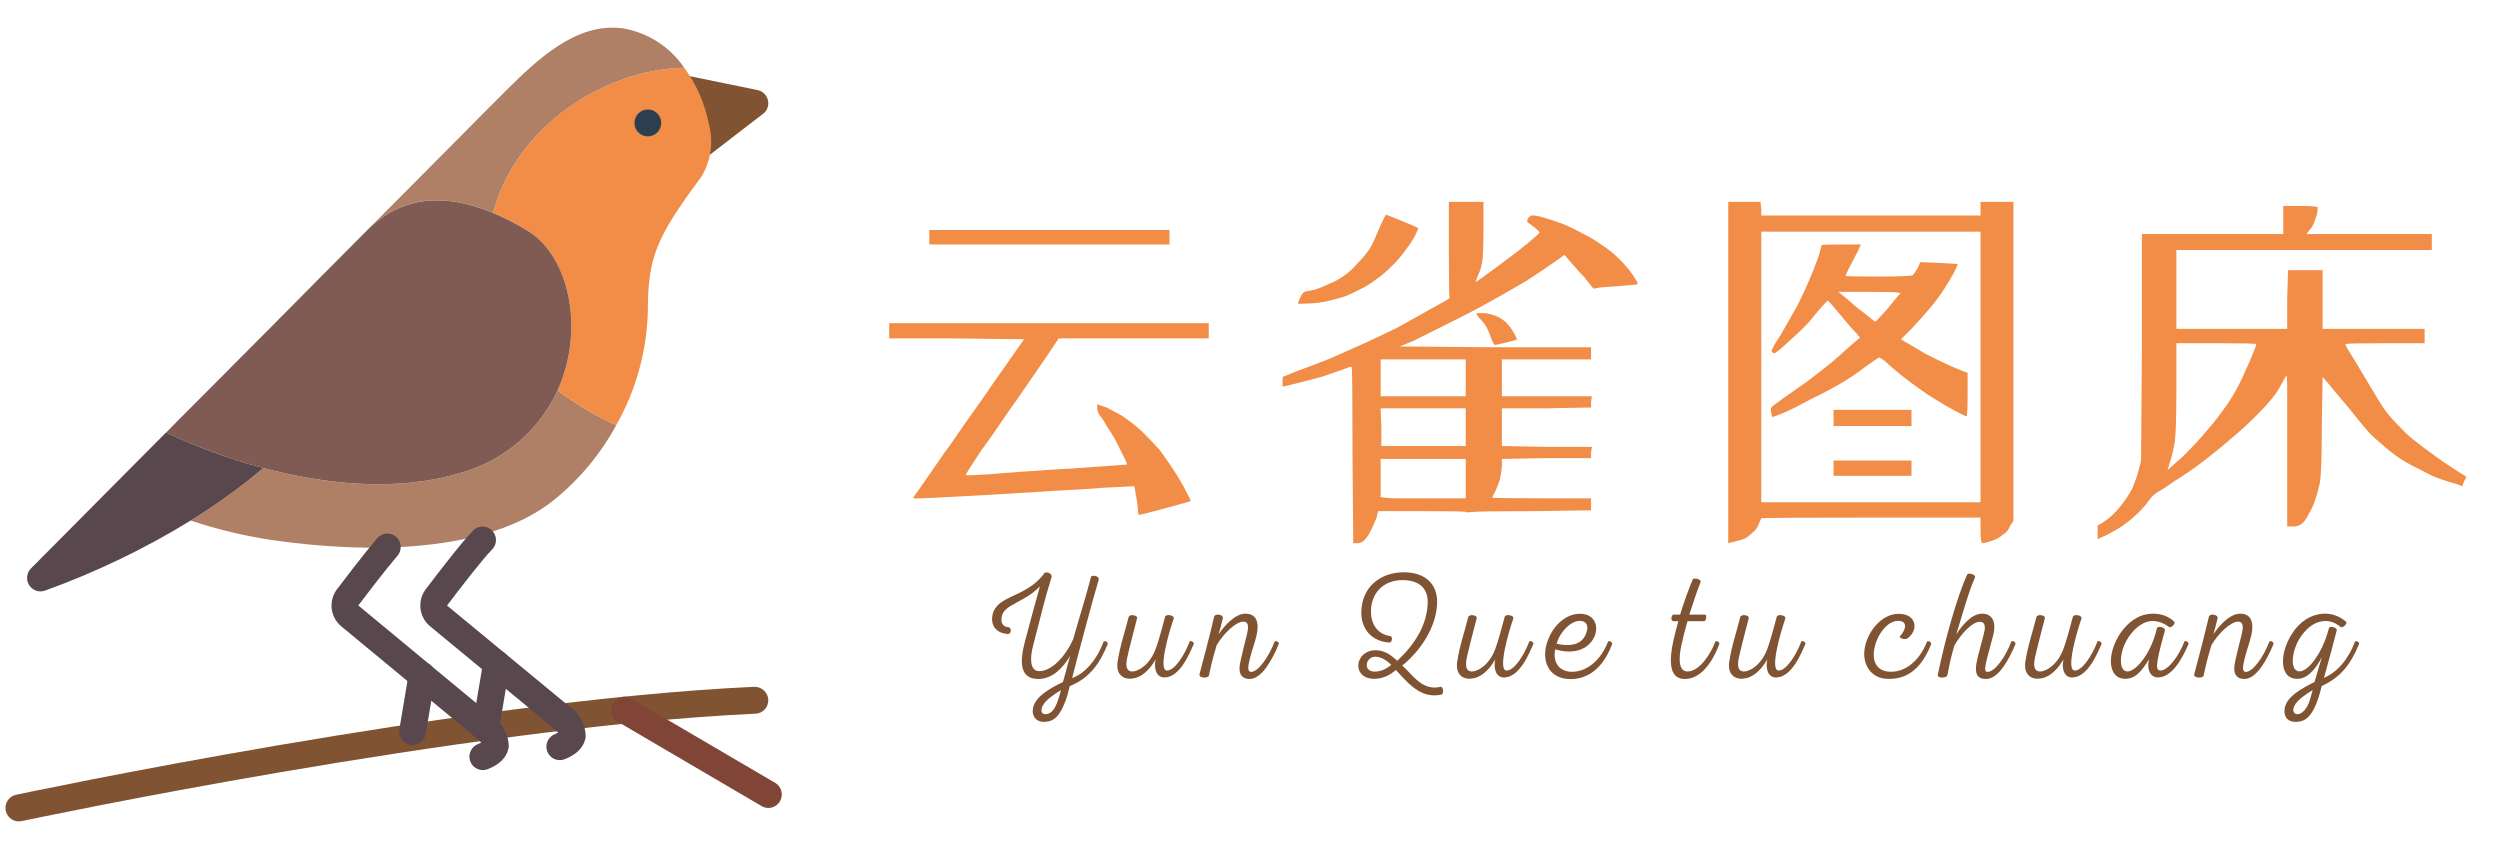 <svg xmlns="http://www.w3.org/2000/svg" xmlns:xlink="http://www.w3.org/1999/xlink" width="500" zoomAndPan="magnify" viewBox="0 0 375 127.5" height="170" preserveAspectRatio="xMidYMid meet" version="1.0"><defs><g/><clipPath id="30bc434d9b"><path d="M 55 4.117 L 103 4.117 L 103 35 L 55 35 Z M 55 4.117 " clip-rule="nonzero"/></clipPath><clipPath id="b37ae17563"><path d="M 0.73 103 L 116 103 L 116 123.238 L 0.73 123.238 Z M 0.73 103 " clip-rule="nonzero"/></clipPath></defs><path fill="#805333" d="M 103.402 11.414 L 113.727 13.531 C 114.426 13.711 114.98 14.254 115.172 14.953 C 115.363 15.652 115.168 16.406 114.656 16.918 L 106.492 23.203 " fill-opacity="1" fill-rule="nonzero"/><path fill="#af8066" d="M 92.438 63.766 C 90.102 68.086 86.934 71.895 83.125 74.973 C 73.086 83.051 55.016 83.051 40.965 81.031 C 36.766 80.414 32.625 79.426 28.598 78.082 C 32.418 75.73 36.062 73.098 39.5 70.207 C 48.031 72.449 59.055 73.965 69.07 70.934 C 75.508 69.168 80.844 64.629 83.645 58.539 C 86.375 60.605 89.324 62.359 92.438 63.766 Z M 92.438 63.766 " fill-opacity="1" fill-rule="nonzero"/><path fill="#f18d46" d="M 105.207 26.516 C 98.402 35.66 97.176 38.629 97.176 46.707 C 97.02 52.699 95.391 58.559 92.438 63.766 C 89.324 62.359 86.375 60.605 83.645 58.539 C 87.762 49.391 85.414 38.406 79.109 34.594 C 77.457 33.582 75.73 32.699 73.949 31.945 C 77.422 18.863 90.734 10.402 102.637 10.16 C 104.465 12.648 105.719 15.508 106.312 18.539 C 107.059 21.238 106.656 24.125 105.207 26.516 Z M 105.207 26.516 " fill-opacity="1" fill-rule="nonzero"/><g clip-path="url(#30bc434d9b)"><path fill="#af8066" d="M 102.637 10.16 C 90.734 10.402 77.422 18.863 73.949 31.945 C 66.281 28.715 59.969 29.598 55.016 34.594 L 69.051 20.477 C 71.32 18.195 73.586 15.875 75.898 13.594 C 80.473 9.07 86.375 3.316 93.383 4.246 C 97.141 4.867 100.484 7.004 102.637 10.16 Z M 102.637 10.16 " fill-opacity="1" fill-rule="nonzero"/></g><path fill="#7f5b53" d="M 42.852 46.848 C 42.43 47.25 41.988 47.695 41.566 48.141 " fill-opacity="1" fill-rule="nonzero"/><path fill="#7f5b53" d="M 40.281 49.434 C 39.859 49.836 39.418 50.281 38.996 50.723 C 38.574 51.129 38.133 51.57 37.711 52.016 " fill-opacity="1" fill-rule="nonzero"/><path fill="#7f5b53" d="M 83.645 58.539 C 80.844 64.629 75.508 69.168 69.07 70.934 C 59.055 73.965 48.031 72.449 39.5 70.207 C 34.488 68.879 29.613 67.094 24.922 64.879 L 26.91 62.859 C 28.336 61.426 30.426 59.324 32.852 56.902 L 34.02 55.73 C 34.398 55.328 34.801 54.926 35.223 54.52 C 35.625 54.117 36.023 53.691 36.445 53.289 L 38.996 50.723 C 39.418 50.301 39.84 49.855 40.281 49.434 C 40.723 49.008 41.125 48.562 41.566 48.141 C 42.008 47.715 42.43 47.27 42.852 46.848 C 44.559 45.109 46.223 43.434 47.77 41.879 L 55.016 34.594 C 59.969 29.613 66.281 28.73 73.949 31.945 C 75.73 32.699 77.457 33.582 79.109 34.594 C 85.414 38.406 87.762 49.391 83.645 58.539 Z M 83.645 58.539 " fill-opacity="1" fill-rule="nonzero"/><path fill="#59474e" d="M 39.5 70.207 C 36.062 73.098 32.418 75.73 28.598 78.082 C 21.684 82.324 14.359 85.848 6.738 88.594 C 5.855 88.91 4.871 88.566 4.371 87.77 C 3.867 86.969 3.984 85.93 4.648 85.262 L 16.875 72.953 L 24.902 64.879 L 24.922 64.879 C 29.613 67.094 34.488 68.879 39.5 70.207 Z M 39.5 70.207 " fill-opacity="1" fill-rule="nonzero"/><path fill="#2c3e50" d="M 99.184 18.438 C 99.184 19.555 98.285 20.457 97.176 20.457 C 96.066 20.457 95.168 19.555 95.168 18.438 C 95.168 17.324 96.066 16.422 97.176 16.422 C 98.285 16.422 99.184 17.324 99.184 18.438 Z M 99.184 18.438 " fill-opacity="1" fill-rule="nonzero"/><g clip-path="url(#b37ae17563)"><path fill="#805333" d="M 2.82 123.211 C 1.793 123.207 0.934 122.426 0.828 121.398 C 0.723 120.371 1.402 119.43 2.406 119.215 C 3.07 119.074 69.324 105.023 113.148 103.02 C 114.246 102.996 115.168 103.844 115.246 104.945 C 115.27 105.48 115.082 106.004 114.723 106.402 C 114.363 106.797 113.859 107.035 113.328 107.055 C 69.836 109.047 3.898 123.027 3.234 123.168 C 3.098 123.195 2.961 123.211 2.82 123.211 Z M 2.82 123.211 " fill-opacity="1" fill-rule="nonzero"/></g><path fill="#804537" d="M 115.246 121.191 C 114.895 121.188 114.547 121.094 114.242 120.914 L 92.672 108.266 C 91.715 107.707 91.391 106.469 91.949 105.504 C 92.508 104.543 93.738 104.215 94.695 104.781 L 116.258 117.418 C 117.051 117.875 117.438 118.809 117.199 119.699 C 116.961 120.582 116.156 121.195 115.246 121.191 Z M 115.246 121.191 " fill-opacity="1" fill-rule="nonzero"/><path fill="#59474e" d="M 72.426 115.516 C 71.457 115.516 70.625 114.82 70.449 113.863 C 70.27 112.906 70.801 111.957 71.703 111.609 C 71.867 111.547 72.023 111.477 72.176 111.395 C 71.965 111.133 71.723 110.898 71.457 110.699 C 70.551 110.055 70.34 108.793 70.98 107.883 C 71.625 106.973 72.875 106.762 73.781 107.406 C 75.344 108.402 76.297 110.125 76.316 111.984 C 76.191 113.023 75.535 114.457 73.145 115.379 C 72.914 115.469 72.672 115.516 72.426 115.516 Z M 72.426 115.516 " fill-opacity="1" fill-rule="nonzero"/><path fill="#59474e" d="M 83.969 114.02 C 83 114.023 82.168 113.328 81.992 112.371 C 81.816 111.41 82.344 110.465 83.25 110.117 C 83.41 110.055 83.566 109.98 83.719 109.898 C 83.512 109.641 83.273 109.41 83.008 109.211 C 82.422 108.793 82.102 108.094 82.168 107.375 C 82.234 106.656 82.68 106.027 83.332 105.723 C 83.984 105.422 84.746 105.496 85.332 105.91 C 86.891 106.91 87.84 108.633 87.859 110.488 C 87.734 111.527 87.078 112.961 84.688 113.883 C 84.457 113.973 84.215 114.02 83.969 114.02 Z M 83.969 114.02 " fill-opacity="1" fill-rule="nonzero"/><path fill="#59474e" d="M 61.887 111.762 C 61.773 111.762 61.66 111.754 61.551 111.734 C 60.457 111.547 59.719 110.508 59.902 109.406 L 61.309 101.008 C 61.418 100.285 61.906 99.68 62.582 99.422 C 63.262 99.164 64.023 99.293 64.582 99.762 C 65.137 100.23 65.398 100.961 65.27 101.676 L 63.863 110.078 C 63.699 111.047 62.863 111.758 61.887 111.762 Z M 61.887 111.762 " fill-opacity="1" fill-rule="nonzero"/><path fill="#59474e" d="M 72.926 110.75 C 72.812 110.75 72.703 110.742 72.59 110.723 C 72.066 110.633 71.598 110.34 71.289 109.902 C 70.98 109.465 70.855 108.922 70.945 108.395 L 72.492 99.207 C 72.609 98.496 73.102 97.902 73.773 97.652 C 74.445 97.398 75.199 97.531 75.754 97.988 C 76.305 98.449 76.574 99.172 76.453 99.883 L 74.906 109.074 C 74.738 110.043 73.902 110.75 72.926 110.75 Z M 72.926 110.75 " fill-opacity="1" fill-rule="nonzero"/><path fill="#59474e" d="M 84.164 109.578 C 83.703 109.578 83.25 109.418 82.895 109.121 L 64.484 93.918 C 62.844 92.535 62.57 90.102 63.859 88.387 C 65.09 86.77 69.23 81.32 70.945 79.602 C 71.449 79.078 72.195 78.867 72.898 79.051 C 73.598 79.238 74.145 79.789 74.328 80.496 C 74.512 81.199 74.305 81.949 73.781 82.457 C 72.562 83.684 69.395 87.734 67.055 90.832 L 85.441 106 C 86.098 106.543 86.344 107.438 86.059 108.242 C 85.77 109.047 85.016 109.582 84.164 109.578 Z M 84.164 109.578 " fill-opacity="1" fill-rule="nonzero"/><path fill="#59474e" d="M 72.621 111.074 C 72.156 111.074 71.707 110.914 71.348 110.617 L 51.152 93.918 C 49.52 92.531 49.254 90.098 50.551 88.387 C 51.438 87.211 54.496 83.172 56.508 80.824 C 56.961 80.23 57.699 79.938 58.434 80.062 C 59.168 80.188 59.77 80.711 60.004 81.418 C 60.238 82.129 60.062 82.91 59.551 83.449 C 57.617 85.707 54.621 89.664 53.746 90.82 L 73.891 107.496 C 74.543 108.039 74.789 108.934 74.504 109.734 C 74.219 110.539 73.461 111.074 72.613 111.074 Z M 72.621 111.074 " fill-opacity="1" fill-rule="nonzero"/><g fill="#f18d46" fill-opacity="1"><g transform="translate(126.501, 77.514)"><g><path d="M 30.969 -43.016 L 48.922 -43.016 L 48.922 -40.844 L 12.891 -40.844 L 12.891 -43.016 Z M 30.844 -29.031 L 54.812 -29.031 L 54.812 -26.75 L 32.297 -26.75 L 30.609 -24.219 C 30.285 -23.738 28.797 -21.57 26.141 -17.719 C 25.66 -17.07 24.773 -15.801 23.484 -13.906 C 22.203 -12.02 21.281 -10.719 20.719 -10 C 19.113 -7.594 18.332 -6.348 18.375 -6.266 C 18.414 -6.18 19.68 -6.223 22.172 -6.391 C 22.734 -6.461 24.457 -6.598 27.344 -6.797 C 30.238 -7.004 32.531 -7.148 34.219 -7.234 C 39.758 -7.629 42.531 -7.828 42.531 -7.828 C 42.613 -7.91 42.289 -8.633 41.562 -10 C 40.926 -11.363 40.285 -12.488 39.641 -13.375 C 39.16 -14.258 38.801 -14.82 38.562 -15.062 C 38.312 -15.383 38.148 -15.742 38.078 -16.141 L 38.078 -16.875 L 38.797 -16.625 C 39.359 -16.469 39.961 -16.188 40.609 -15.781 C 41.328 -15.457 42.047 -15.016 42.766 -14.453 C 43.492 -13.973 44.336 -13.254 45.297 -12.297 C 46.098 -11.484 46.82 -10.719 47.469 -10 C 47.945 -9.352 48.586 -8.43 49.391 -7.234 C 50.203 -6.023 50.848 -4.938 51.328 -3.969 C 51.891 -2.926 52.148 -2.383 52.109 -2.344 C 52.066 -2.312 50.781 -1.953 48.25 -1.266 C 45.719 -0.578 44.41 -0.254 44.328 -0.297 C 44.254 -0.336 44.195 -0.68 44.156 -1.328 C 44.113 -1.973 44.016 -2.656 43.859 -3.375 C 43.773 -4.094 43.691 -4.492 43.609 -4.578 C 43.609 -4.578 42.047 -4.5 38.922 -4.344 C 37.953 -4.258 36.766 -4.176 35.359 -4.094 C 33.953 -4.008 33.172 -3.969 33.016 -3.969 C 31.973 -3.895 28.035 -3.656 21.203 -3.25 C 14.141 -2.852 10.566 -2.691 10.484 -2.766 C 10.398 -2.766 10.801 -3.367 11.688 -4.578 C 12.406 -5.617 13.57 -7.305 15.188 -9.641 C 15.582 -10.117 16.141 -10.898 16.859 -11.984 C 17.586 -13.066 18.516 -14.391 19.641 -15.953 C 20.766 -17.523 21.648 -18.797 22.297 -19.766 L 27.109 -26.625 L 16.984 -26.75 L 6.875 -26.75 L 6.875 -29.031 Z M 30.969 -43.016 L 48.922 -43.016 L 48.922 -40.844 L 12.891 -40.844 L 12.891 -43.016 Z M 30.969 -43.016 "/></g></g></g><g fill="#f18d46" fill-opacity="1"><g transform="translate(188.174, 77.514)"><g><path d="M 31.688 -47.234 L 34.344 -47.234 L 34.344 -43.016 C 34.344 -40.117 34.258 -38.43 34.094 -37.953 C 34.008 -37.391 33.812 -36.785 33.5 -36.141 L 33.141 -35.188 L 33.5 -35.422 C 33.656 -35.504 34.336 -35.988 35.547 -36.875 C 36.828 -37.832 37.789 -38.551 38.438 -39.031 C 39 -39.438 39.922 -40.16 41.203 -41.203 C 42.242 -42.086 42.766 -42.566 42.766 -42.641 C 42.766 -42.723 42.523 -42.969 42.047 -43.375 C 41.723 -43.613 41.398 -43.852 41.078 -44.094 C 40.836 -44.258 40.836 -44.5 41.078 -44.812 C 41.328 -45.133 41.609 -45.258 41.922 -45.188 C 42.242 -45.188 42.805 -45.062 43.609 -44.812 C 44.41 -44.57 45.254 -44.289 46.141 -43.969 C 46.941 -43.656 47.945 -43.176 49.156 -42.531 C 50.281 -41.969 51.285 -41.363 52.172 -40.719 C 53.055 -40.156 53.922 -39.453 54.766 -38.609 C 55.609 -37.766 56.27 -36.984 56.75 -36.266 C 57.227 -35.547 57.469 -35.145 57.469 -35.062 C 57.469 -34.895 57.348 -34.812 57.109 -34.812 C 56.953 -34.812 56.066 -34.734 54.453 -34.578 C 52.848 -34.492 51.883 -34.414 51.562 -34.344 L 50.844 -34.219 L 49.391 -36.031 C 48.992 -36.426 48.535 -36.926 48.016 -37.531 C 47.492 -38.133 47.191 -38.477 47.109 -38.562 L 46.5 -39.281 L 44.812 -38.078 C 43.77 -37.348 42.445 -36.461 40.844 -35.422 C 39.07 -34.379 37.469 -33.457 36.031 -32.656 C 34.344 -31.688 32.211 -30.562 29.641 -29.281 C 26.91 -27.914 24.984 -26.953 23.859 -26.391 L 21.812 -25.547 L 36.141 -25.422 L 50.484 -25.422 L 50.484 -23.609 L 37.109 -23.609 L 37.109 -18.078 L 50.609 -18.078 L 50.484 -17.234 L 50.484 -16.391 L 43.734 -16.266 L 37.109 -16.266 L 37.109 -10.609 L 43.859 -10.484 L 50.609 -10.484 L 50.484 -9.641 L 50.484 -8.797 L 43.859 -8.797 L 37.109 -8.672 L 37.109 -7.469 C 37.023 -6.582 36.883 -5.836 36.688 -5.234 C 36.488 -4.641 36.266 -4.098 36.016 -3.609 C 35.773 -3.129 35.656 -2.891 35.656 -2.891 C 35.656 -2.805 38.148 -2.766 43.141 -2.766 L 50.484 -2.766 L 50.484 -0.969 L 42.172 -0.844 C 36.547 -0.844 33.391 -0.801 32.703 -0.719 C 32.023 -0.645 31.688 -0.645 31.688 -0.719 C 31.688 -0.801 29.52 -0.844 25.188 -0.844 L 18.547 -0.844 L 18.312 0.125 C 18.07 0.758 17.789 1.398 17.469 2.047 C 17.145 2.691 16.82 3.176 16.5 3.5 C 16.188 3.812 15.828 3.969 15.422 3.969 L 14.812 3.969 L 14.703 -9.156 C 14.703 -17.914 14.66 -22.332 14.578 -22.406 C 14.578 -22.57 14.219 -22.492 13.5 -22.172 C 12.613 -21.848 11.566 -21.484 10.359 -21.078 C 8.91 -20.68 7.547 -20.32 6.266 -20 L 4.219 -19.516 L 4.219 -20.969 L 6.266 -21.812 C 7.629 -22.289 9.316 -22.93 11.328 -23.734 C 13.648 -24.773 15.457 -25.578 16.75 -26.141 C 18.113 -26.785 19.641 -27.508 21.328 -28.312 C 22.773 -29.113 24.5 -30.078 26.5 -31.203 C 28.426 -32.242 29.348 -32.785 29.266 -32.828 C 29.191 -32.867 29.156 -35.258 29.156 -40 L 29.156 -47.234 Z M 25.297 -23.609 L 18.922 -23.609 L 18.922 -18.078 L 31.688 -18.078 L 31.688 -23.609 Z M 25.297 -16.266 L 18.922 -16.266 L 19.031 -13.375 L 19.031 -10.609 L 31.688 -10.609 L 31.688 -16.266 Z M 25.297 -8.672 L 18.922 -8.672 L 18.922 -6.031 C 18.922 -4.176 18.922 -3.172 18.922 -3.016 C 18.836 -3.016 18.852 -2.992 18.969 -2.953 C 19.094 -2.91 19.395 -2.867 19.875 -2.828 C 20.363 -2.785 20.988 -2.766 21.75 -2.766 C 22.508 -2.766 23.691 -2.766 25.297 -2.766 L 31.688 -2.766 L 31.688 -8.672 Z M 19.391 -44.703 C 19.555 -45.098 19.676 -45.297 19.75 -45.297 C 19.832 -45.297 20.656 -44.973 22.219 -44.328 C 23.789 -43.691 24.578 -43.332 24.578 -43.25 C 24.578 -43.25 24.414 -42.891 24.094 -42.172 C 23.695 -41.441 23.219 -40.719 22.656 -40 C 22.094 -39.195 21.445 -38.438 20.719 -37.719 C 19.832 -36.832 19.031 -36.145 18.312 -35.656 C 17.508 -35.02 16.586 -34.457 15.547 -33.969 C 14.492 -33.414 13.648 -33.055 13.016 -32.891 C 12.211 -32.648 11.426 -32.445 10.656 -32.281 C 9.895 -32.125 9.008 -32.023 8 -31.984 C 7 -31.941 6.5 -31.941 6.5 -31.984 C 6.5 -32.023 6.617 -32.328 6.859 -32.891 C 7.109 -33.453 7.391 -33.754 7.703 -33.797 C 8.023 -33.836 8.508 -33.938 9.156 -34.094 C 9.875 -34.332 10.555 -34.613 11.203 -34.938 C 11.848 -35.176 12.531 -35.539 13.25 -36.031 C 13.977 -36.508 14.582 -37.031 15.062 -37.594 C 15.539 -38.07 16.02 -38.594 16.5 -39.156 C 16.906 -39.633 17.27 -40.156 17.594 -40.719 C 17.832 -41.207 18.148 -41.93 18.547 -42.891 C 19.035 -44.016 19.316 -44.617 19.391 -44.703 Z M 33.312 -30.484 C 33.352 -30.566 33.711 -30.586 34.391 -30.547 C 35.078 -30.504 35.781 -30.32 36.5 -30 C 37.145 -29.676 37.664 -29.273 38.062 -28.797 C 38.469 -28.316 38.789 -27.832 39.031 -27.344 C 39.27 -26.863 39.391 -26.625 39.391 -26.625 C 39.316 -26.539 38.773 -26.379 37.766 -26.141 C 36.766 -25.898 36.203 -25.781 36.078 -25.781 C 35.961 -25.781 35.785 -26.062 35.547 -26.625 C 35.379 -27.188 35.133 -27.789 34.812 -28.438 C 34.414 -29.07 34.055 -29.516 33.734 -29.766 C 33.41 -30.16 33.27 -30.398 33.312 -30.484 Z M 33.312 -30.484 "/></g></g></g><g fill="#f18d46" fill-opacity="1"><g transform="translate(249.846, 77.514)"><g><path d="M 11.812 -47.234 L 14.219 -47.234 L 14.344 -46.141 L 14.344 -45.188 L 47.234 -45.188 L 47.234 -47.234 L 52.172 -47.234 L 52.172 0.609 L 51.688 1.328 C 51.445 1.973 51.086 2.414 50.609 2.656 C 50.203 3.051 49.641 3.367 48.922 3.609 C 48.191 3.848 47.727 3.969 47.531 3.969 C 47.332 3.969 47.234 3.328 47.234 2.047 L 47.234 0.125 L 30.844 0.125 C 19.914 0.125 14.414 0.16 14.344 0.234 C 14.258 0.398 14.133 0.68 13.969 1.078 C 13.812 1.566 13.531 1.973 13.125 2.297 C 12.727 2.691 12.328 3.008 11.922 3.25 C 11.523 3.414 11.004 3.578 10.359 3.734 L 9.391 3.969 L 9.391 -47.234 Z M 30.719 -42.766 L 14.344 -42.766 L 14.344 -2.172 L 47.234 -2.172 L 47.234 -42.766 Z M 26.391 -40.844 L 29.281 -40.844 L 28.797 -39.766 C 28.473 -39.117 28.07 -38.352 27.594 -37.469 C 27.188 -36.664 26.984 -36.223 26.984 -36.141 C 26.984 -36.066 28.629 -36.031 31.922 -36.031 C 35.223 -36.031 36.953 -36.109 37.109 -36.266 C 37.191 -36.348 37.43 -36.707 37.828 -37.344 L 38.188 -38.188 L 40.969 -38.078 C 42.812 -37.992 43.754 -37.93 43.797 -37.891 C 43.836 -37.848 43.656 -37.426 43.25 -36.625 C 42.852 -35.906 42.375 -35.102 41.812 -34.219 C 41.25 -33.332 40.602 -32.445 39.875 -31.562 C 39.07 -30.602 38.109 -29.52 36.984 -28.312 L 35.297 -26.625 L 36.5 -25.906 C 37.312 -25.426 38.195 -24.906 39.156 -24.344 C 40.281 -23.781 41.445 -23.219 42.656 -22.656 C 43.938 -22.094 44.738 -21.77 45.062 -21.688 L 45.297 -21.562 L 45.297 -18.312 C 45.297 -16.145 45.234 -15.062 45.109 -15.062 C 44.992 -15.062 44.414 -15.344 43.375 -15.906 C 42.332 -16.469 41.367 -17.031 40.484 -17.594 C 39.68 -18.07 38.836 -18.633 37.953 -19.281 C 37.148 -19.844 36.242 -20.523 35.234 -21.328 C 34.234 -22.129 33.492 -22.77 33.016 -23.25 C 32.453 -23.727 32.086 -23.93 31.922 -23.859 C 31.922 -23.859 31.281 -23.414 30 -22.531 C 28.875 -21.645 27.629 -20.801 26.266 -20 C 24.734 -19.113 23.207 -18.312 21.688 -17.594 C 20.082 -16.707 18.719 -16.023 17.594 -15.547 L 16.031 -14.938 L 15.906 -15.297 C 15.82 -15.461 15.781 -15.742 15.781 -16.141 C 15.781 -16.305 15.879 -16.469 16.078 -16.625 C 16.285 -16.789 16.832 -17.191 17.719 -17.828 C 19.082 -18.797 20.285 -19.641 21.328 -20.359 C 22.367 -21.16 23.453 -22.004 24.578 -22.891 C 25.547 -23.691 26.594 -24.613 27.719 -25.656 L 29.156 -26.875 L 28.547 -27.594 C 28.066 -28.07 27.266 -28.992 26.141 -30.359 C 25.016 -31.723 24.41 -32.406 24.328 -32.406 C 24.254 -32.406 23.938 -32.086 23.375 -31.453 C 22.406 -30.328 21.801 -29.602 21.562 -29.281 C 20.758 -28.395 19.719 -27.391 18.438 -26.266 C 17.145 -25.055 16.422 -24.473 16.266 -24.516 C 16.109 -24.555 15.988 -24.656 15.906 -24.812 C 15.82 -24.977 16.266 -25.785 17.234 -27.234 C 18.109 -28.754 18.953 -30.238 19.766 -31.688 C 20.566 -33.289 21.164 -34.578 21.562 -35.547 C 22.051 -36.672 22.492 -37.797 22.891 -38.922 C 22.973 -39.16 23.051 -39.422 23.125 -39.703 C 23.207 -39.984 23.27 -40.223 23.312 -40.422 C 23.352 -40.617 23.375 -40.719 23.375 -40.719 C 23.457 -40.801 24.461 -40.844 26.391 -40.844 Z M 30.609 -33.734 L 25.906 -33.734 L 27.234 -32.656 C 28.109 -31.852 28.988 -31.129 29.875 -30.484 C 30.844 -29.68 31.363 -29.281 31.438 -29.281 C 31.52 -29.281 31.805 -29.562 32.297 -30.125 C 32.859 -30.688 33.414 -31.328 33.969 -32.047 C 34.613 -32.848 35.02 -33.332 35.188 -33.5 C 35.258 -33.57 35.176 -33.609 34.938 -33.609 C 34.613 -33.691 33.172 -33.734 30.609 -33.734 Z M 30.969 -16.031 L 36.875 -16.031 L 36.875 -13.609 L 25.188 -13.609 L 25.188 -16.031 Z M 30.969 -8.438 L 36.875 -8.438 L 36.875 -6.141 L 25.188 -6.141 L 25.188 -8.438 Z M 30.969 -8.438 "/></g></g></g><g fill="#f18d46" fill-opacity="1"><g transform="translate(311.519, 77.514)"><g><path d="M 33.5 -46.625 C 35.258 -46.625 36.141 -46.539 36.141 -46.375 C 36.141 -46.219 36.102 -45.898 36.031 -45.422 C 35.863 -44.859 35.703 -44.375 35.547 -43.969 C 35.305 -43.488 35.062 -43.129 34.812 -42.891 L 34.453 -42.406 L 53.25 -42.406 L 53.25 -40 L 14.938 -40 L 14.938 -28.188 L 31.562 -28.188 L 31.562 -32.656 L 31.688 -36.984 L 36.875 -36.984 L 36.875 -28.188 L 52.172 -28.188 L 52.172 -26.031 L 46.266 -26.031 C 42.328 -26.031 40.336 -25.988 40.297 -25.906 C 40.254 -25.82 40.438 -25.457 40.844 -24.812 C 41.25 -24.176 42.172 -22.648 43.609 -20.234 C 44.973 -17.91 45.898 -16.426 46.391 -15.781 C 46.867 -15.133 47.551 -14.375 48.438 -13.5 C 49.238 -12.613 50.082 -11.848 50.969 -11.203 C 51.77 -10.555 52.734 -9.832 53.859 -9.031 C 54.742 -8.395 55.75 -7.711 56.875 -6.984 C 57.914 -6.348 58.438 -6.008 58.438 -5.969 C 58.438 -5.926 58.316 -5.703 58.078 -5.297 L 57.828 -4.578 L 56.875 -4.938 C 56.227 -5.102 55.461 -5.344 54.578 -5.656 C 53.773 -5.906 52.812 -6.348 51.688 -6.984 C 50.645 -7.473 49.602 -8.035 48.562 -8.672 C 47.508 -9.398 46.539 -10.164 45.656 -10.969 C 44.695 -11.77 44.016 -12.41 43.609 -12.891 C 43.297 -13.211 42.375 -14.336 40.844 -16.266 C 39.477 -17.867 38.438 -19.113 37.719 -20 L 36.875 -20.969 L 36.75 -13.609 C 36.75 -8.797 36.645 -5.926 36.438 -5 C 36.238 -4.07 36 -3.207 35.719 -2.406 C 35.438 -1.602 35.133 -0.961 34.812 -0.484 C 34.57 0.078 34.27 0.539 33.906 0.906 C 33.551 1.27 33.094 1.453 32.531 1.453 L 31.562 1.453 L 31.562 -10 C 31.562 -12.488 31.562 -14.414 31.562 -15.781 C 31.562 -17.145 31.562 -18.27 31.562 -19.156 C 31.562 -20.039 31.539 -20.625 31.5 -20.906 C 31.469 -21.188 31.453 -21.285 31.453 -21.203 C 31.367 -21.117 31.047 -20.555 30.484 -19.516 C 30.004 -18.555 29.02 -17.312 27.531 -15.781 C 26.039 -14.258 24.613 -12.938 23.25 -11.812 C 21.969 -10.688 20.484 -9.477 18.797 -8.188 C 17.43 -7.145 16.023 -6.18 14.578 -5.297 C 13.453 -4.492 12.648 -3.973 12.172 -3.734 C 11.766 -3.492 11.363 -3.133 10.969 -2.656 C 10.645 -2.164 10.223 -1.641 9.703 -1.078 C 9.18 -0.516 8.52 0.082 7.719 0.719 C 6.906 1.363 6.098 1.891 5.297 2.297 C 4.578 2.691 4.016 2.969 3.609 3.125 L 3.125 3.375 L 3.125 1.328 L 3.734 0.969 C 4.141 0.727 4.582 0.406 5.062 0 C 5.539 -0.406 6.082 -0.988 6.688 -1.75 C 7.289 -2.508 7.832 -3.332 8.312 -4.219 C 8.719 -5.176 9.039 -6.098 9.281 -6.984 L 9.641 -8.438 L 9.766 -25.422 L 9.766 -42.406 L 30.969 -42.406 L 30.969 -46.625 Z M 20.969 -26.031 L 14.938 -26.031 L 14.938 -18.922 C 14.938 -14.18 14.816 -11.41 14.578 -10.609 C 14.422 -9.723 14.219 -8.914 13.969 -8.188 C 13.727 -7.383 13.609 -6.984 13.609 -6.984 C 13.609 -6.984 13.828 -7.18 14.266 -7.578 C 14.711 -7.984 15.301 -8.508 16.031 -9.156 C 17.551 -10.688 18.633 -11.852 19.281 -12.656 C 19.914 -13.375 20.516 -14.094 21.078 -14.812 C 21.484 -15.375 22.008 -16.098 22.656 -16.984 C 23.289 -17.953 23.77 -18.754 24.094 -19.391 C 24.57 -20.273 25.176 -21.562 25.906 -23.25 C 26.625 -24.938 26.961 -25.82 26.922 -25.906 C 26.891 -25.988 24.906 -26.031 20.969 -26.031 Z M 20.969 -26.031 "/></g></g></g><g fill="#805332" fill-opacity="1"><g transform="translate(146.439, 101.62)"><g><path d="M 19.074 -5.328 C 18.082 -2.617 16.254 -0.562 14.379 0.09 C 15.055 -2.617 17.492 -11.781 18.352 -14.605 C 18.555 -15.258 17.312 -15.461 17.199 -15.035 C 16.637 -12.777 15.418 -8.871 14.535 -5.734 C 13.316 -3.047 11.285 -0.969 9.48 -0.949 C 7.922 -0.926 8.102 -3.137 8.512 -4.719 C 9.977 -10.383 10.203 -11.512 11.285 -15.012 C 11.488 -15.664 10.27 -16.094 10.066 -15.418 C 7.199 -11.852 3.113 -12.391 2.438 -9.391 C 2.191 -8.309 2.551 -6.703 4.695 -6.523 C 5.281 -6.457 5.328 -7.473 4.875 -7.516 C 3.77 -7.629 3.68 -8.418 3.836 -9.188 C 4.199 -10.969 7.18 -11.219 9.547 -13.656 C 8.895 -11.332 8.035 -8.195 7.336 -5.531 C 6.57 -2.641 6.344 0.203 9.254 0.227 C 11.469 0.25 13.023 -1.488 14.086 -3.227 C 13.656 -1.805 13.25 -0.066 13 0.676 C 11.082 1.625 8.871 2.82 8.512 4.582 C 8.285 5.688 8.871 6.68 10.203 6.66 C 11.625 6.637 12.527 5.848 13.43 3.41 C 13.68 2.73 13.836 2.008 14.016 1.309 C 16.816 0.137 18.352 -1.715 19.707 -4.965 C 19.84 -5.328 19.188 -5.621 19.074 -5.328 Z M 12.707 1.895 C 12.594 2.348 12.391 3.023 12.234 3.477 C 11.852 4.582 11.355 5.418 10.473 5.508 C 9.73 5.574 9.637 4.922 9.953 4.266 C 10.383 3.387 11.738 2.484 12.707 1.895 Z M 12.707 1.895 "/></g></g></g><g fill="#805332" fill-opacity="1"><g transform="translate(168.308, 101.62)"><g><path d="M 6.457 -9.098 C 6.004 -7.449 5.574 -5.734 5.055 -4.312 C 4.176 -1.918 2.461 -0.879 1.512 -0.902 C 0.52 -0.926 0.562 -1.988 0.789 -3.047 C 1.266 -5.168 1.918 -7.516 2.258 -8.895 C 2.371 -9.344 1.105 -9.594 0.969 -9.008 C 0.496 -7.02 -0.316 -4.785 -0.676 -2.301 C -0.902 -0.699 -0.066 0.113 0.949 0.18 C 2.211 0.27 3.703 -0.406 5.055 -2.73 C 4.762 -1.602 5.012 0 6.344 0 C 8.691 0 10.137 -3.633 10.746 -4.988 C 10.879 -5.305 10.227 -5.621 10.137 -5.371 C 9.277 -3.137 7.809 -0.992 6.727 -1.039 C 5.352 -1.082 7.109 -7.02 7.742 -8.824 C 7.922 -9.344 6.59 -9.57 6.457 -9.098 Z M 6.457 -9.098 "/></g></g></g><g fill="#805332" fill-opacity="1"><g transform="translate(181.218, 101.62)"><g><path d="M 5.645 -9.57 C 4.039 -9.594 2.414 -7.742 1.578 -6.477 C 1.852 -7.426 1.941 -7.789 2.211 -8.871 C 2.348 -9.434 1.039 -9.684 0.902 -9.098 C 0.047 -5.484 -0.496 -3.543 -1.285 -0.52 C -1.469 0.156 0.023 0.137 0.113 -0.27 C 0.543 -2.258 0.656 -2.707 1.285 -4.852 C 2.348 -6.637 4.199 -8.398 5.305 -8.375 C 6.23 -8.352 6.004 -7.223 5.824 -6.477 C 5.484 -5.055 4.785 -2.438 4.719 -1.602 C 4.629 -0.43 5.125 0.227 6.23 0.227 C 8.082 0.227 9.684 -2.801 10.586 -4.988 C 10.723 -5.328 10.066 -5.598 9.977 -5.371 C 9.027 -2.934 7.473 -0.836 6.457 -0.836 C 5.758 -0.836 6.07 -1.965 6.254 -2.777 C 6.523 -3.926 6.977 -5.078 7.246 -6.23 C 7.695 -8.102 7.336 -9.547 5.645 -9.57 Z M 5.645 -9.57 "/></g></g></g><g fill="#805332" fill-opacity="1"><g transform="translate(193.97, 101.62)"><g/></g></g><g fill="#805332" fill-opacity="1"><g transform="translate(201.012, 101.62)"><g><path d="M 14.152 2.688 C 14.469 2.688 14.852 2.641 15.215 2.574 C 15.645 2.301 15.418 1.375 15.125 1.398 C 14.785 1.469 14.469 1.512 14.176 1.512 C 11.984 1.512 10.746 -0.543 9.324 -1.785 C 12.461 -4.332 14.559 -8.035 14.559 -11.355 C 14.559 -14.129 12.641 -15.777 9.57 -15.777 C 5.891 -15.777 3.207 -13.406 3.184 -9.773 C 3.16 -7.426 4.582 -5.441 7.359 -5.238 C 7.809 -5.191 7.969 -6.141 7.516 -6.207 C 5.555 -6.5 4.629 -8.082 4.629 -9.863 C 4.629 -12.617 6.457 -14.605 9.367 -14.605 C 11.852 -14.605 13.273 -13.387 13.137 -10.992 C 12.98 -8.125 11.578 -5.305 8.578 -2.504 C 7.695 -3.297 6.75 -4.086 5.328 -4.086 C 3.723 -4.086 2.73 -2.91 2.73 -1.785 C 2.73 -0.789 3.453 0.203 5.148 0.203 C 6.297 0.203 7.516 -0.316 8.352 -1.129 C 9.977 0.586 11.625 2.688 14.152 2.688 Z M 5.191 -0.879 C 4.355 -0.879 3.996 -1.355 3.996 -1.852 C 3.996 -2.461 4.492 -3.113 5.281 -3.113 C 6.07 -3.113 6.977 -2.617 7.676 -1.875 C 7.02 -1.355 6.184 -0.879 5.191 -0.879 Z M 5.191 -0.879 "/></g></g></g><g fill="#805332" fill-opacity="1"><g transform="translate(219.249, 101.62)"><g><path d="M 6.457 -9.098 C 6.004 -7.449 5.574 -5.734 5.055 -4.312 C 4.176 -1.918 2.461 -0.879 1.512 -0.902 C 0.52 -0.926 0.562 -1.988 0.789 -3.047 C 1.266 -5.168 1.918 -7.516 2.258 -8.895 C 2.371 -9.344 1.105 -9.594 0.969 -9.008 C 0.496 -7.02 -0.316 -4.785 -0.676 -2.301 C -0.902 -0.699 -0.066 0.113 0.949 0.18 C 2.211 0.27 3.703 -0.406 5.055 -2.73 C 4.762 -1.602 5.012 0 6.344 0 C 8.691 0 10.137 -3.633 10.746 -4.988 C 10.879 -5.305 10.227 -5.621 10.137 -5.371 C 9.277 -3.137 7.809 -0.992 6.727 -1.039 C 5.352 -1.082 7.109 -7.02 7.742 -8.824 C 7.922 -9.344 6.59 -9.57 6.457 -9.098 Z M 6.457 -9.098 "/></g></g></g><g fill="#805332" fill-opacity="1"><g transform="translate(232.158, 101.62)"><g><path d="M 5.055 -9.547 C 3.07 -9.684 0.859 -8.102 -0.066 -5.328 C -0.969 -2.641 0.023 0 3.004 0.227 C 4.516 0.34 7.789 0 9.66 -4.988 C 9.773 -5.305 9.141 -5.598 9.051 -5.371 C 7.586 -1.648 4.832 -0.586 3.047 -0.902 C 1.488 -1.172 0.766 -2.527 1.129 -4.223 C 3.816 -3.387 6.027 -4.176 6.93 -5.961 C 7.695 -7.473 7.199 -9.414 5.055 -9.547 Z M 4.785 -8.488 C 6.184 -8.488 6.141 -7.199 5.555 -6.164 C 4.852 -4.922 3.363 -4.605 1.332 -5.055 C 1.828 -6.863 3.477 -8.488 4.785 -8.488 Z M 4.785 -8.488 "/></g></g></g><g fill="#805332" fill-opacity="1"><g transform="translate(243.985, 101.62)"><g/></g></g><g fill="#805332" fill-opacity="1"><g transform="translate(251.027, 101.62)"><g><path d="M 1.785 0.227 C 3.949 0.18 5.711 -1.965 6.863 -4.965 C 6.996 -5.305 6.367 -5.598 6.273 -5.371 C 5.645 -3.656 3.926 -0.902 2.121 -0.902 C 0.812 -0.902 0.699 -2.598 1.195 -4.898 C 1.398 -5.867 1.738 -7.156 2.098 -8.441 L 4.605 -8.441 C 4.852 -8.465 5.078 -9.254 4.738 -9.434 L 2.371 -9.434 C 2.957 -11.262 3.566 -13.07 4.062 -14.312 C 4.223 -14.719 3.023 -15.055 2.867 -14.672 C 2.301 -13.316 1.578 -11.355 0.992 -9.434 L -0.047 -9.434 C -0.316 -9.254 -0.473 -8.668 -0.09 -8.441 L 0.723 -8.441 C -0.203 -5.035 -1.691 0.293 1.785 0.227 Z M 1.785 0.227 "/></g></g></g><g fill="#805332" fill-opacity="1"><g transform="translate(260.055, 101.62)"><g><path d="M 6.457 -9.098 C 6.004 -7.449 5.574 -5.734 5.055 -4.312 C 4.176 -1.918 2.461 -0.879 1.512 -0.902 C 0.52 -0.926 0.562 -1.988 0.789 -3.047 C 1.266 -5.168 1.918 -7.516 2.258 -8.895 C 2.371 -9.344 1.105 -9.594 0.969 -9.008 C 0.496 -7.02 -0.316 -4.785 -0.676 -2.301 C -0.902 -0.699 -0.066 0.113 0.949 0.18 C 2.211 0.27 3.703 -0.406 5.055 -2.73 C 4.762 -1.602 5.012 0 6.344 0 C 8.691 0 10.137 -3.633 10.746 -4.988 C 10.879 -5.305 10.227 -5.621 10.137 -5.371 C 9.277 -3.137 7.809 -0.992 6.727 -1.039 C 5.352 -1.082 7.109 -7.02 7.742 -8.824 C 7.922 -9.344 6.59 -9.57 6.457 -9.098 Z M 6.457 -9.098 "/></g></g></g><g fill="#805332" fill-opacity="1"><g transform="translate(272.965, 101.62)"><g/></g></g><g fill="#805332" fill-opacity="1"><g transform="translate(280.007, 101.62)"><g><path d="M 4.852 -9.547 C 2.098 -9.594 -0.137 -6.57 -0.359 -3.926 C -0.543 -1.895 0.656 0.09 2.98 0.203 C 5.238 0.316 7.898 -0.473 9.66 -4.988 C 9.797 -5.281 9.141 -5.598 9.051 -5.371 C 7.789 -2.191 5.484 -0.656 3.227 -0.879 C 1.625 -1.039 0.926 -2.258 1.062 -3.746 C 1.285 -6.184 3.113 -8.668 4.875 -8.488 C 6.164 -8.352 5.891 -7.18 4.988 -6.184 C 4.762 -5.938 5.734 -5.574 6.117 -5.867 C 7.809 -7.109 7.516 -9.504 4.852 -9.547 Z M 4.852 -9.547 "/></g></g></g><g fill="#805332" fill-opacity="1"><g transform="translate(291.834, 101.62)"><g><path d="M 3.227 -15.418 C 1.738 -12.098 -0.023 -5.914 -1.152 -0.473 C -1.332 0.227 0.156 0.09 0.27 -0.316 C 0.656 -2.301 0.746 -2.754 1.309 -4.762 C 2.324 -6.57 4.02 -8.352 5.125 -8.352 C 6.141 -8.352 5.914 -7.246 5.734 -6.5 C 5.371 -5.012 4.738 -2.891 4.629 -2.121 C 4.402 -0.676 4.648 0.25 6.117 0.227 C 7.969 0.203 9.547 -2.754 10.473 -4.988 C 10.609 -5.305 9.953 -5.621 9.863 -5.371 C 8.938 -2.957 7.383 -0.859 6.32 -0.836 C 5.621 -0.812 5.891 -1.691 7.133 -6.273 C 7.629 -8.148 7.133 -9.594 5.461 -9.57 C 3.859 -9.547 2.414 -7.719 1.602 -6.457 C 2.395 -9.027 3.52 -13.07 4.402 -14.965 C 4.629 -15.461 3.363 -15.777 3.227 -15.418 Z M 3.227 -15.418 "/></g></g></g><g fill="#805332" fill-opacity="1"><g transform="translate(304.473, 101.62)"><g><path d="M 6.457 -9.098 C 6.004 -7.449 5.574 -5.734 5.055 -4.312 C 4.176 -1.918 2.461 -0.879 1.512 -0.902 C 0.52 -0.926 0.562 -1.988 0.789 -3.047 C 1.266 -5.168 1.918 -7.516 2.258 -8.895 C 2.371 -9.344 1.105 -9.594 0.969 -9.008 C 0.496 -7.02 -0.316 -4.785 -0.676 -2.301 C -0.902 -0.699 -0.066 0.113 0.949 0.18 C 2.211 0.27 3.703 -0.406 5.055 -2.73 C 4.762 -1.602 5.012 0 6.344 0 C 8.691 0 10.137 -3.633 10.746 -4.988 C 10.879 -5.305 10.227 -5.621 10.137 -5.371 C 9.277 -3.137 7.809 -0.992 6.727 -1.039 C 5.352 -1.082 7.109 -7.02 7.742 -8.824 C 7.922 -9.344 6.59 -9.57 6.457 -9.098 Z M 6.457 -9.098 "/></g></g></g><g fill="#805332" fill-opacity="1"><g transform="translate(317.383, 101.62)"><g><path d="M 4.629 -9.48 C 1.918 -9.008 -0.156 -6.051 -0.633 -3.566 C -1.039 -1.488 -0.383 0.25 1.488 0.203 C 3.113 0.156 4.062 -1.266 4.965 -2.73 C 4.582 -1.016 5.305 0 6.273 0 C 8.328 0 9.863 -2.598 10.879 -4.988 C 11.016 -5.328 10.34 -5.598 10.27 -5.371 C 9.344 -2.957 7.719 -1.039 6.703 -1.039 C 6.141 -1.039 6.094 -1.578 6.254 -2.551 C 6.477 -3.949 7.066 -5.961 7.359 -7.066 C 7.473 -7.492 6.254 -7.855 6.141 -7.336 C 5.238 -3.227 2.301 0.047 1.152 -1.152 C 0.453 -1.875 0.699 -3.973 1.602 -5.555 C 2.438 -7.02 3.633 -8.125 4.875 -8.398 C 5.801 -8.621 6.977 -8.328 7.945 -7.586 C 8.238 -7.312 9.008 -8.102 8.758 -8.352 C 7.605 -9.504 5.938 -9.73 4.629 -9.48 Z M 4.629 -9.48 "/></g></g></g><g fill="#805332" fill-opacity="1"><g transform="translate(330.428, 101.62)"><g><path d="M 5.645 -9.57 C 4.039 -9.594 2.414 -7.742 1.578 -6.477 C 1.852 -7.426 1.941 -7.789 2.211 -8.871 C 2.348 -9.434 1.039 -9.684 0.902 -9.098 C 0.047 -5.484 -0.496 -3.543 -1.285 -0.52 C -1.469 0.156 0.023 0.137 0.113 -0.27 C 0.543 -2.258 0.656 -2.707 1.285 -4.852 C 2.348 -6.637 4.199 -8.398 5.305 -8.375 C 6.23 -8.352 6.004 -7.223 5.824 -6.477 C 5.484 -5.055 4.785 -2.438 4.719 -1.602 C 4.629 -0.43 5.125 0.227 6.23 0.227 C 8.082 0.227 9.684 -2.801 10.586 -4.988 C 10.723 -5.328 10.066 -5.598 9.977 -5.371 C 9.027 -2.934 7.473 -0.836 6.457 -0.836 C 5.758 -0.836 6.07 -1.965 6.254 -2.777 C 6.523 -3.926 6.977 -5.078 7.246 -6.23 C 7.695 -8.102 7.336 -9.547 5.645 -9.57 Z M 5.645 -9.57 "/></g></g></g><g fill="#805332" fill-opacity="1"><g transform="translate(343.18, 101.62)"><g><path d="M 5.055 -9.547 C 3.41 -9.391 1.738 -8.375 0.562 -6.477 C -1.332 -3.43 -1.266 0.293 1.488 0.203 C 3.184 0.156 4.379 -1.672 5.102 -3.047 C 4.695 -1.648 4.223 -0.047 3.996 0.676 C 2.031 1.672 -0.316 2.934 -0.496 4.762 C -0.633 6.07 0.137 6.727 1.309 6.66 C 2.641 6.59 3.949 5.961 5.078 1.285 C 7.789 0.023 9.344 -1.762 10.676 -5.012 C 10.789 -5.305 10.156 -5.598 10.066 -5.371 C 9.051 -2.641 7.289 -0.699 5.418 0.047 C 6.32 -3.137 6.816 -5.102 7.336 -7.086 C 7.426 -7.473 6.273 -7.809 6.164 -7.402 C 5.891 -6.344 5.531 -5.352 5.102 -4.469 C 3.816 -1.828 2.031 -0.27 1.129 -1.172 C 0.406 -1.918 0.723 -3.996 1.602 -5.574 C 2.527 -7.199 3.836 -8.309 5.258 -8.441 C 6.117 -8.555 6.996 -8.309 7.855 -7.629 C 8.148 -7.246 8.961 -8.059 8.758 -8.328 C 7.695 -9.277 6.387 -9.684 5.055 -9.547 Z M 3.316 3.316 C 2.461 6.297 0.09 5.891 1.039 4.152 C 1.469 3.363 2.688 2.504 3.723 1.895 Z M 3.316 3.316 "/></g></g></g></svg>